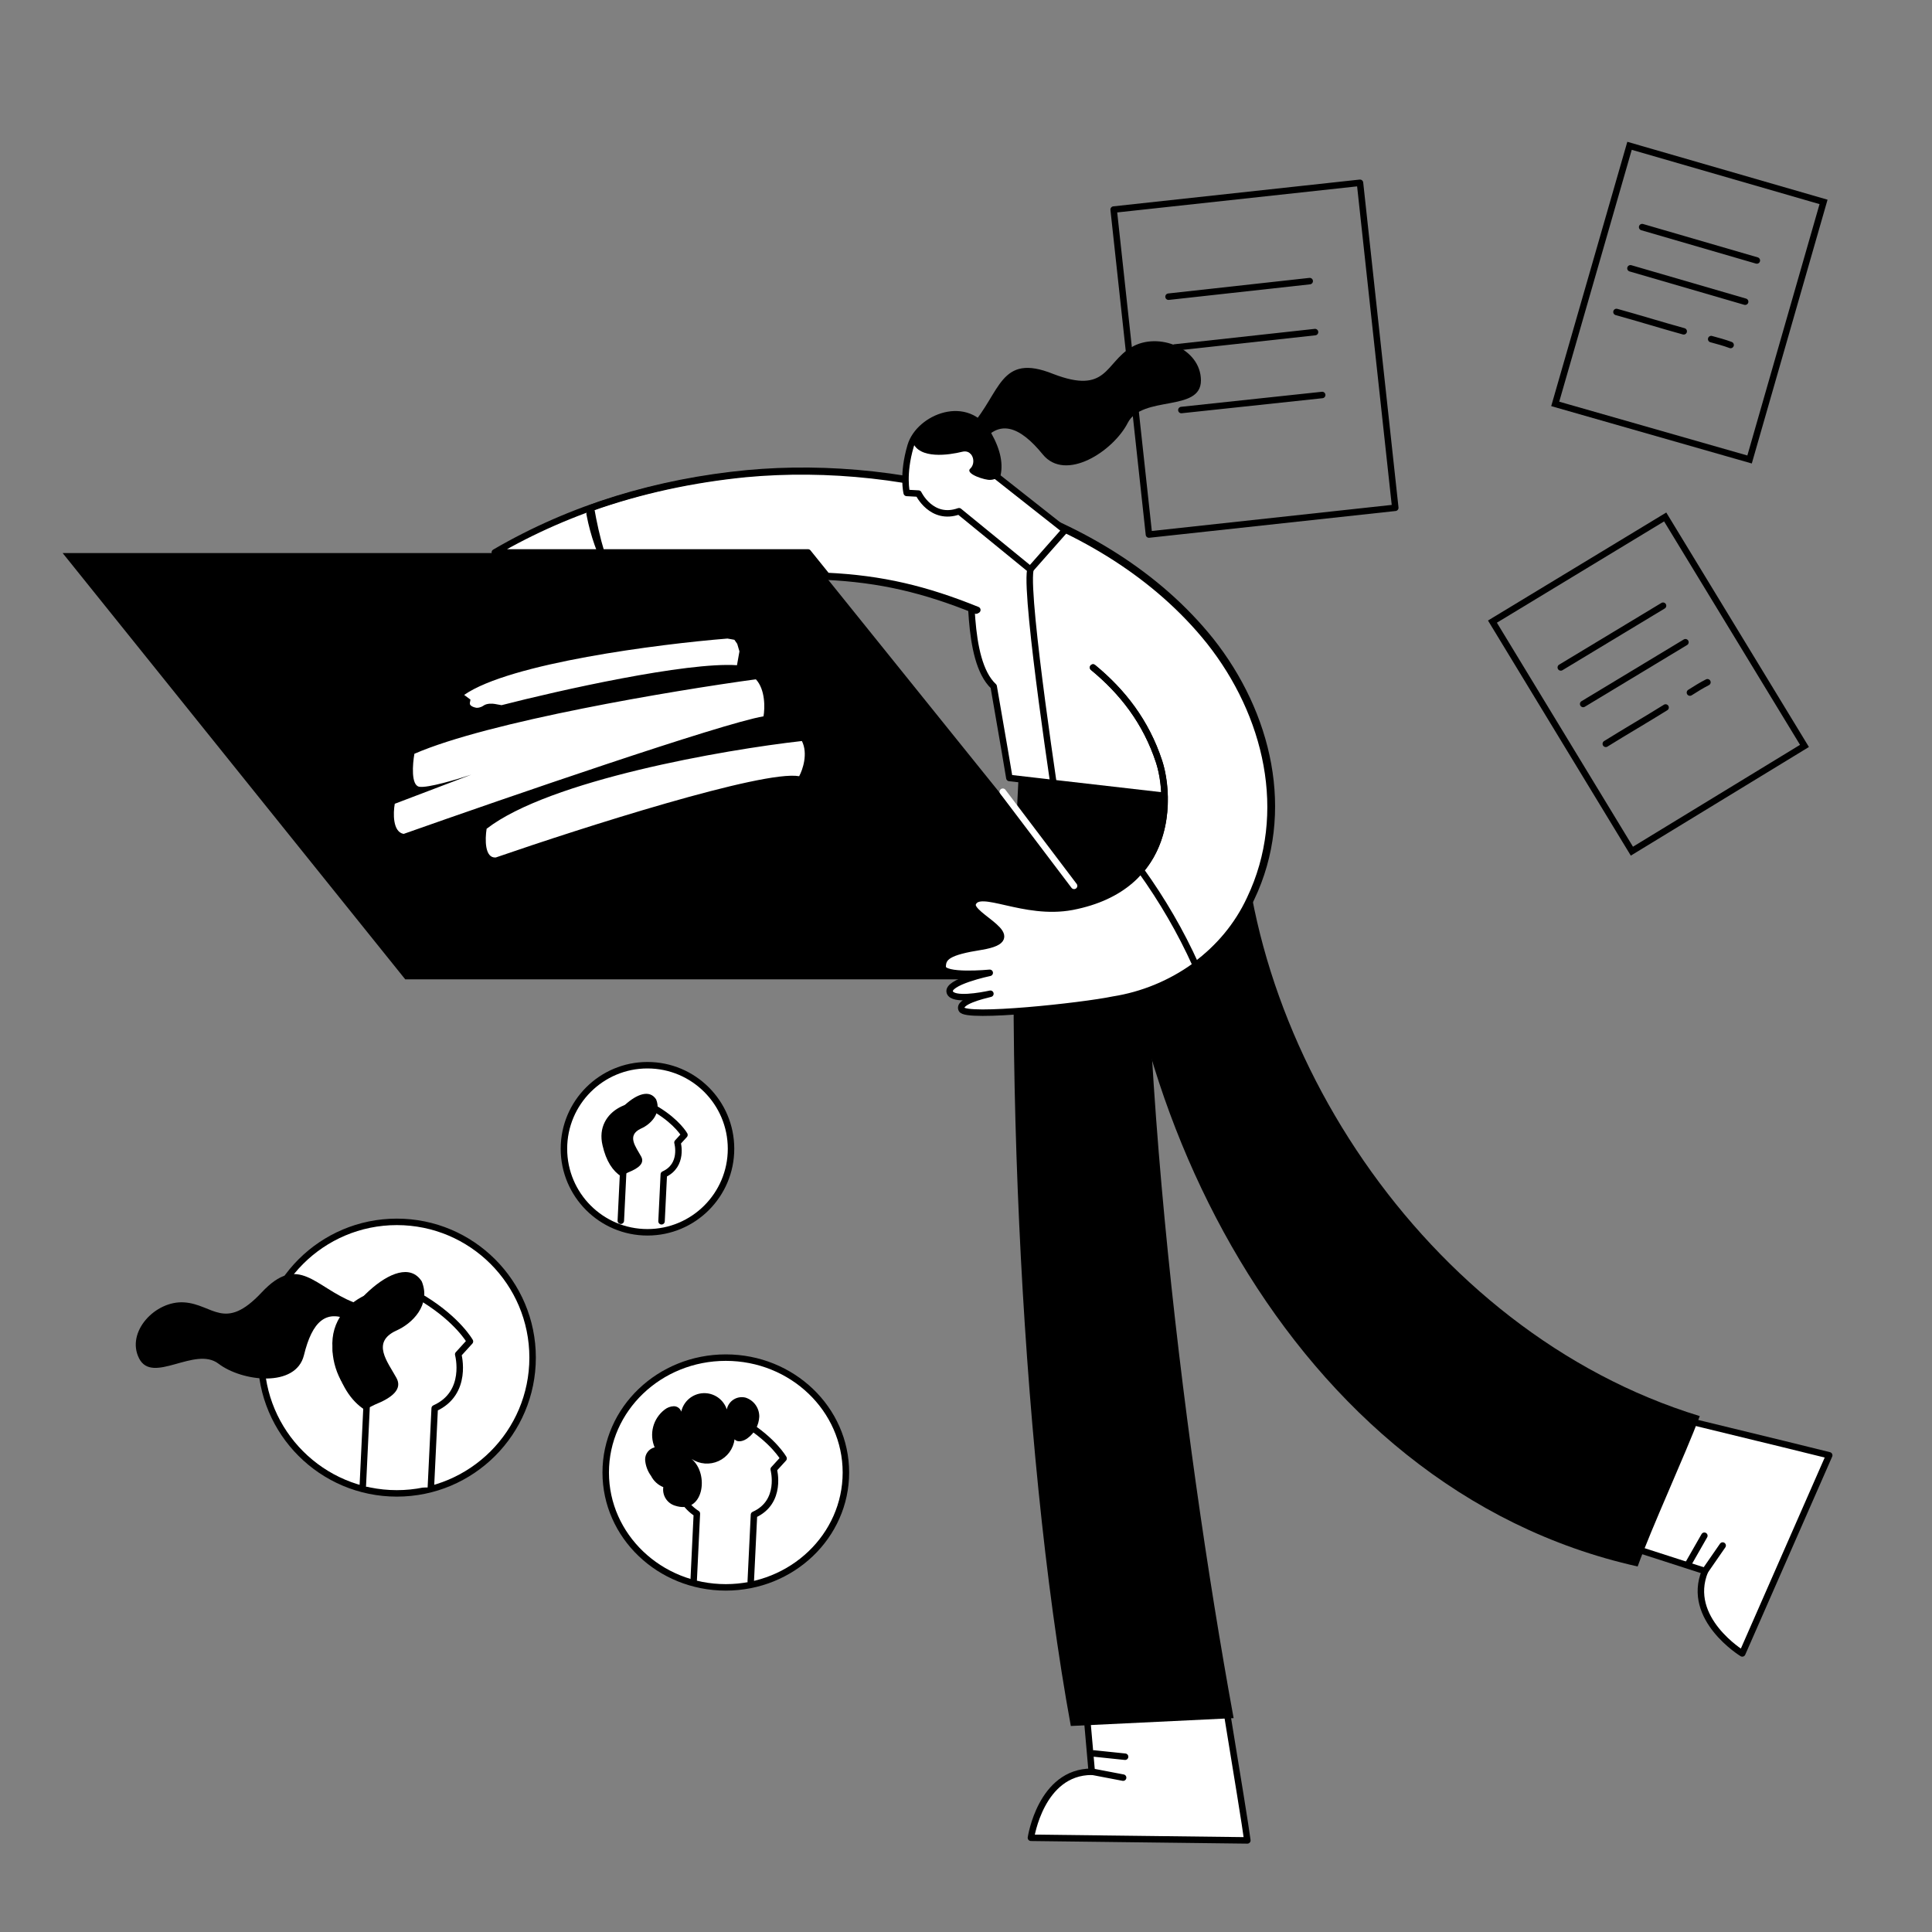 <?xml version="1.0" encoding="UTF-8"?> <svg xmlns="http://www.w3.org/2000/svg" width="185" height="185" viewBox="0 0 185 185" fill="none"><rect x="0" y="0" width="185" height="185" fill="#808080" stroke="none"/><path d="M106.638 20.067L110.018 51.186L133.606 48.623L130.226 17.504L106.638 20.067Z" stroke="black" stroke-width="0.62" stroke-miterlimit="10" stroke-linecap="round" stroke-linejoin="round"></path><path d="M112.489 33.273L125.921 31.8" stroke="black" stroke-width="0.62" stroke-miterlimit="10" stroke-linecap="round" stroke-linejoin="round"></path><path d="M113.123 39.263L126.608 37.823" stroke="black" stroke-width="0.62" stroke-miterlimit="10" stroke-linecap="round" stroke-linejoin="round"></path><path d="M111.893 28.41L125.412 26.918" stroke="black" stroke-width="0.62" stroke-miterlimit="10" stroke-linecap="round" stroke-linejoin="round"></path><path d="M156.037 13.961L174.615 19.334L167.532 43.998L148.921 38.676L156.037 13.961Z" stroke="black" stroke-width="0.62"></path><path d="M142.91 59.523L159.451 49.502L172.789 71.425L156.263 81.504L142.91 59.523Z" stroke="black" stroke-width="0.62"></path><path d="M156.125 25.693L167.107 28.889" stroke="black" stroke-width="0.62" stroke-miterlimit="10" stroke-linecap="round" stroke-linejoin="round"></path><path d="M151.598 67.409L161.39 61.498" stroke="black" stroke-width="0.62" stroke-miterlimit="10" stroke-linecap="round" stroke-linejoin="round"></path><path d="M157.245 21.747L168.227 24.942" stroke="black" stroke-width="0.62" stroke-miterlimit="10" stroke-linecap="round" stroke-linejoin="round"></path><path d="M149.454 63.911L159.246 58.001" stroke="black" stroke-width="0.62" stroke-miterlimit="10" stroke-linecap="round" stroke-linejoin="round"></path><path d="M163.856 32.471C164.487 32.641 165.118 32.812 165.716 33.035" stroke="black" stroke-width="0.62" stroke-miterlimit="10" stroke-linecap="round" stroke-linejoin="round"></path><path d="M161.821 66.317C162.374 65.968 162.927 65.619 163.496 65.331" stroke="black" stroke-width="0.62" stroke-miterlimit="10" stroke-linecap="round" stroke-linejoin="round"></path><path d="M154.787 29.873C156.926 30.462 159.086 31.137 161.225 31.726" stroke="black" stroke-width="0.62" stroke-miterlimit="10" stroke-linecap="round" stroke-linejoin="round"></path><path d="M153.764 71.225C155.647 70.051 157.607 68.92 159.489 67.746" stroke="black" stroke-width="0.62" stroke-miterlimit="10" stroke-linecap="round" stroke-linejoin="round"></path><path d="M103.914 86.079C103.539 86.079 103.163 86.016 102.787 85.953C97.841 84.826 95.149 90.586 97.278 93.779H38.805L6 52.96H77.244L79.06 55.214L103.914 86.079Z" fill="black"></path><path d="M115.747 153.504C115.747 153.504 119.19 174.163 119.441 176.229L98.718 175.979C98.718 175.979 99.657 169.656 104.541 169.656L102.662 148.308L115.747 153.504Z" fill="white" stroke="black" stroke-width="0.62" stroke-miterlimit="10" stroke-linecap="round" stroke-linejoin="round"></path><path d="M104.603 169.656L107.545 170.219" stroke="black" stroke-width="0.62" stroke-miterlimit="10" stroke-linecap="round" stroke-linejoin="round"></path><path d="M104.729 167.903L107.734 168.216" stroke="black" stroke-width="0.62" stroke-miterlimit="10" stroke-linecap="round" stroke-linejoin="round"></path><path d="M152.808 133.908C152.808 133.908 173.217 138.854 175.158 139.355L166.832 158.324C166.832 158.324 161.385 155.006 163.263 150.436L142.854 143.862L152.808 133.908Z" fill="white" stroke="black" stroke-width="0.62" stroke-miterlimit="10" stroke-linecap="round" stroke-linejoin="round"></path><path d="M163.264 150.436L164.954 147.994" stroke="black" stroke-width="0.62" stroke-miterlimit="10" stroke-linecap="round" stroke-linejoin="round"></path><path d="M161.698 149.685L163.201 147.055" stroke="black" stroke-width="0.62" stroke-miterlimit="10" stroke-linecap="round" stroke-linejoin="round"></path><path d="M118.126 164.522C113.18 137.477 108.109 96.157 110.175 68.549C110.425 65.231 107.17 62.413 104.04 62.413C100.471 62.413 98.155 65.231 97.904 68.549C95.838 96.095 97.591 138.291 102.537 165.273L118.126 164.522Z" fill="black"></path><path d="M162.763 135.599C136.344 127.523 118 99.1 118.939 73.87C119.252 65.919 106.919 65.919 106.606 73.87C105.417 104.672 123.384 142.548 156.815 149.998C158.193 146.179 161.323 139.417 162.763 135.599Z" fill="black"></path><path d="M96.026 75.811L102.85 84.826" stroke="white" stroke-width="0.62" stroke-miterlimit="10" stroke-linecap="round" stroke-linejoin="round"></path><path d="M92.709 53.649C93.209 55.214 92.395 63.165 95.15 65.732C95.964 70.365 96.653 74.496 96.653 74.496L117.375 76.875L107.17 54.713L92.709 53.649Z" fill="url(#paint0_linear_2436_12828)" stroke="black" stroke-width="0.62" stroke-miterlimit="10" stroke-linecap="round" stroke-linejoin="round"></path><path d="M104.665 63.916C107.482 66.233 109.736 69.112 110.988 72.931C112.052 76.249 112.428 84.951 102.662 86.83C98.029 87.706 93.772 84.889 93.146 86.517C92.707 87.706 98.843 89.835 93.959 90.648C90.767 91.149 90.266 91.65 90.266 92.589C90.266 93.591 94.773 93.153 94.773 93.153C94.773 93.153 90.579 94.029 90.954 95.031C91.267 95.845 93.959 95.344 94.836 95.156C94.085 95.344 91.706 95.907 92.081 96.659C92.457 97.535 103.601 96.346 106.606 95.719C112.177 94.843 117.311 91.337 119.815 86.016C123.759 77.752 121.443 68.299 115.934 61.349C105.854 48.766 87.01 43.883 71.547 45.322C63.033 46.136 54.769 48.578 47.381 52.898H77.369L79.185 55.151C84.444 55.402 88.638 56.404 93.584 58.407" fill="white"></path><path d="M104.665 63.916C107.482 66.233 109.736 69.112 110.988 72.931C112.052 76.249 112.428 84.951 102.662 86.83C98.029 87.706 93.772 84.889 93.146 86.517C92.707 87.706 98.843 89.835 93.959 90.648C90.767 91.149 90.266 91.65 90.266 92.589C90.266 93.591 94.773 93.153 94.773 93.153C94.773 93.153 90.579 94.029 90.954 95.031C91.267 95.845 93.959 95.344 94.836 95.156C94.085 95.344 91.706 95.907 92.081 96.659C92.457 97.535 103.601 96.346 106.606 95.719C112.177 94.843 117.311 91.337 119.815 86.016C123.759 77.752 121.443 68.299 115.934 61.349C105.854 48.766 87.01 43.883 71.547 45.322C63.033 46.136 54.769 48.578 47.381 52.898H77.369L79.185 55.151C84.444 55.402 88.638 56.404 93.584 58.407" stroke="black" stroke-width="0.62" stroke-miterlimit="10" stroke-linecap="round" stroke-linejoin="round"></path><path d="M104.666 63.916C107.483 66.233 109.737 69.112 110.989 72.931C111.74 75.185 112.116 79.943 109.236 83.324C111.302 86.204 113.055 89.209 114.495 92.401C116.686 90.774 118.501 88.645 119.691 86.078C123.635 77.814 121.318 68.361 115.809 61.412C105.73 48.828 86.886 43.945 71.422 45.385C66.351 45.886 61.343 46.95 56.585 48.641C56.835 50.081 57.148 51.52 57.587 52.96H77.245L79.06 55.214C84.319 55.465 88.513 56.466 93.459 58.47" stroke="black" stroke-width="0.62" stroke-miterlimit="10" stroke-linecap="round" stroke-linejoin="round"></path><path d="M56.459 49.204C57.273 53.524 59.214 56.028 59.214 56.028" stroke="black" stroke-width="0.62" stroke-miterlimit="10" stroke-linecap="round" stroke-linejoin="round"></path><path d="M98.656 54.588C98.155 57.405 101.285 77.752 101.285 77.752" stroke="black" stroke-width="0.62" stroke-miterlimit="10" stroke-linecap="round" stroke-linejoin="round"></path><path d="M101.973 50.769L95.462 45.636C95.775 44.509 95.525 43.194 94.648 41.629C92.708 38.06 88.012 39.939 87.198 42.693C86.385 45.448 86.823 47.201 86.823 47.201L87.95 47.263C87.95 47.263 89.202 49.893 91.831 48.954L98.655 54.526C99.719 53.336 100.846 52.021 101.973 50.769Z" fill="white" stroke="black" stroke-width="0.62" stroke-miterlimit="10" stroke-linecap="round" stroke-linejoin="round"></path><path d="M87.387 42.318C88.013 44.008 90.893 43.57 92.145 43.257C93.146 43.006 93.522 44.321 92.896 44.884C92.395 45.385 94.398 46.011 94.837 45.949C95.025 45.949 95.212 45.886 95.4 45.823C95.776 44.697 95.588 43.319 94.649 41.691C92.771 38.311 88.514 39.751 87.387 42.318Z" fill="black"></path><path d="M92.959 40.815C95.838 37.622 95.713 33.741 100.847 35.806C106.043 37.81 105.793 34.742 108.359 33.24C110.926 31.737 114.996 33.365 114.996 36.433C114.996 39.5 109.361 37.81 107.984 40.502C106.606 43.194 102.036 46.199 99.845 43.507C97.654 40.815 95.588 40.001 93.835 42.63C92.145 45.26 92.959 40.815 92.959 40.815Z" fill="black"></path><path fill-rule="evenodd" clip-rule="evenodd" d="M45.049 66.991L44.446 66.542C48.815 63.498 63.076 61.675 69.66 61.145L70.322 61.263L70.594 61.653L70.806 62.374L70.688 63.036L70.57 63.698C65.709 63.376 53.516 66.114 48.027 67.524L47.365 67.405C47.145 67.366 46.626 67.341 46.313 67.559C46.001 67.776 45.703 67.791 45.592 67.771C45.372 67.732 44.942 67.587 44.99 67.322L45.049 66.991ZM40.142 75.335C39.347 75.193 39.504 73.172 39.681 72.179C46.793 69.079 64.442 66.132 72.378 65.046C73.295 66.03 73.248 67.82 73.11 68.593C69.167 69.254 48.495 76.373 38.651 79.851C37.592 79.661 37.643 77.849 37.801 76.966L45.13 74.178C43.798 74.623 40.936 75.477 40.142 75.335ZM46.596 79.359C46.436 80.383 46.41 82.182 47.469 82.11C55.72 79.259 73.083 73.711 76.525 74.326C76.864 73.704 77.391 72.158 76.786 70.957C69.351 71.791 52.621 74.698 46.596 79.359Z" fill="white"></path><path d="M62 118C57.582 118 54 114.418 54 110C54 105.582 57.582 102 62 102C66.418 102 70 105.582 70 110C70 114.418 66.418 118 62 118Z" fill="white" stroke="black" stroke-width="0.62" stroke-linecap="round" stroke-linejoin="round"></path><path d="M63.346 116.944L63.564 112.454C65.492 111.583 64.872 109.405 64.872 109.405L65.54 108.673C65.54 108.673 64.872 107.475 62.923 106.282C60.973 105.088 57.253 106.482 57.999 109.605C58.33 111.069 58.932 111.931 59.665 112.397L59.447 116.892" fill="white"></path><path d="M63.346 116.944L63.564 112.454C65.492 111.583 64.872 109.405 64.872 109.405L65.54 108.673C65.54 108.673 64.872 107.475 62.923 106.282C60.973 105.088 57.253 106.482 57.999 109.605C58.33 111.069 58.932 111.931 59.665 112.397L59.447 116.892" stroke="black" stroke-width="0.62" stroke-linecap="round" stroke-linejoin="round"></path><path d="M57.772 109.2C57.81 109.866 58.012 110.512 58.361 111.08C58.709 111.649 59.193 112.122 59.77 112.458L60.166 112.258C61.165 111.861 61.741 111.387 61.396 110.746C60.886 109.814 59.97 108.734 61.366 108.072C62.299 107.671 63.363 106.608 62.831 105.28C61.566 103.281 57.837 107.336 57.772 109.2Z" fill="black"></path><path d="M69.5 152C63.149 152 58 147.075 58 141C58 134.925 63.149 130 69.5 130C75.851 130 81 134.925 81 141C81 147.075 75.851 152 69.5 152Z" fill="white" stroke="black" stroke-width="0.62" stroke-linecap="round" stroke-linejoin="round"></path><path d="M71.889 151.42L72.198 145.047C74.937 143.823 74.087 140.692 74.087 140.692L75.033 139.655C75.033 139.655 74.087 137.956 71.348 136.262C68.609 134.567 63.323 136.545 64.37 140.975C64.841 143.052 65.678 144.276 66.729 144.938L66.424 151.315" fill="white"></path><path d="M71.889 151.42L72.198 145.047C74.937 143.823 74.087 140.692 74.087 140.692L75.033 139.655C75.033 139.655 74.087 137.956 71.348 136.262C68.609 134.567 63.323 136.545 64.37 140.975C64.841 143.052 65.678 144.276 66.729 144.938L66.424 151.315" stroke="black" stroke-width="0.62" stroke-linecap="round" stroke-linejoin="round"></path><path d="M64.623 144.172C64.257 144.057 63.946 143.816 63.742 143.491C63.539 143.167 63.459 142.782 63.515 142.403C63.007 142.197 62.591 141.815 62.342 141.327C62.014 140.881 61.817 140.351 61.775 139.799C61.763 139.523 61.847 139.252 62.014 139.032C62.18 138.812 62.418 138.656 62.686 138.592C62.422 137.97 62.373 137.277 62.545 136.623C62.718 135.97 63.104 135.392 63.641 134.981C63.889 134.782 64.195 134.667 64.514 134.654C64.674 134.652 64.83 134.701 64.96 134.794C65.089 134.888 65.185 135.02 65.233 135.173C65.341 134.689 65.604 134.254 65.984 133.934C66.363 133.615 66.837 133.428 67.332 133.404C67.828 133.38 68.318 133.519 68.727 133.8C69.135 134.081 69.44 134.488 69.595 134.959C69.634 134.765 69.713 134.58 69.826 134.417C69.939 134.253 70.084 134.114 70.253 134.009C70.421 133.903 70.609 133.833 70.806 133.803C71.002 133.772 71.203 133.782 71.396 133.831C71.781 133.956 72.117 134.201 72.352 134.531C72.588 134.86 72.711 135.256 72.704 135.661C72.683 136.063 72.573 136.456 72.38 136.81C72.188 137.164 71.918 137.471 71.592 137.708C71.226 137.991 70.646 138.17 70.34 137.821C70.283 138.27 70.112 138.697 69.844 139.062C69.575 139.427 69.218 139.717 68.806 139.905C68.394 140.094 67.94 140.174 67.488 140.139C67.036 140.103 66.601 139.953 66.223 139.703C67.946 141.127 67.388 145.091 64.623 144.172Z" fill="black"></path><path d="M38 143C30.82 143 25 137.18 25 130C25 122.82 30.82 117 38 117C45.18 117 51 122.82 51 130C51 137.18 45.18 143 38 143Z" fill="white" stroke="black" stroke-width="0.62" stroke-linecap="round" stroke-linejoin="round"></path><path d="M41.258 142.441L41.624 134.853C44.887 133.394 43.875 129.687 43.875 129.687L45 128.45C45 128.45 43.875 126.429 40.612 124.404C37.35 122.378 31.052 124.744 32.291 130.023C32.853 132.492 33.865 133.943 35.1 134.74L34.738 142.341" fill="white"></path><path d="M41.258 142.441L41.624 134.853C44.887 133.394 43.875 129.687 43.875 129.687L45 128.45C45 128.45 43.875 126.429 40.612 124.404C37.35 122.378 31.052 124.744 32.291 130.023C32.853 132.492 33.865 133.943 35.1 134.74L34.738 142.341" stroke="black" stroke-width="0.62" stroke-linecap="round" stroke-linejoin="round"></path><path d="M31.837 129.335C31.903 130.459 32.245 131.55 32.834 132.51C33.423 133.47 34.24 134.271 35.213 134.84L35.889 134.505C37.577 133.83 38.549 133.015 37.965 131.948C37.093 130.367 35.553 128.551 37.913 127.427C39.487 126.752 41.288 124.953 40.39 122.709C38.253 119.351 31.951 126.203 31.837 129.335Z" fill="black"></path><path d="M33.81 126.604C31.216 125.15 29.876 126.604 29.107 129.76C28.337 132.916 23.18 132.302 20.924 130.582C18.667 128.862 14.608 132.602 13.32 130.077C12.032 127.553 14.868 124.519 17.643 124.71C20.418 124.9 21.507 127.548 25.052 123.761C28.597 119.974 30.14 123.257 33.875 124.71C33.871 124.71 36.451 128.057 33.81 126.604Z" fill="black"></path><defs><linearGradient id="paint0_linear_2436_12828" x1="102.563" y1="39.964" x2="106.849" y2="85.603" gradientUnits="userSpaceOnUse"><stop stop-color="white"></stop><stop offset="1" stop-color="white"></stop></linearGradient></defs></svg> 